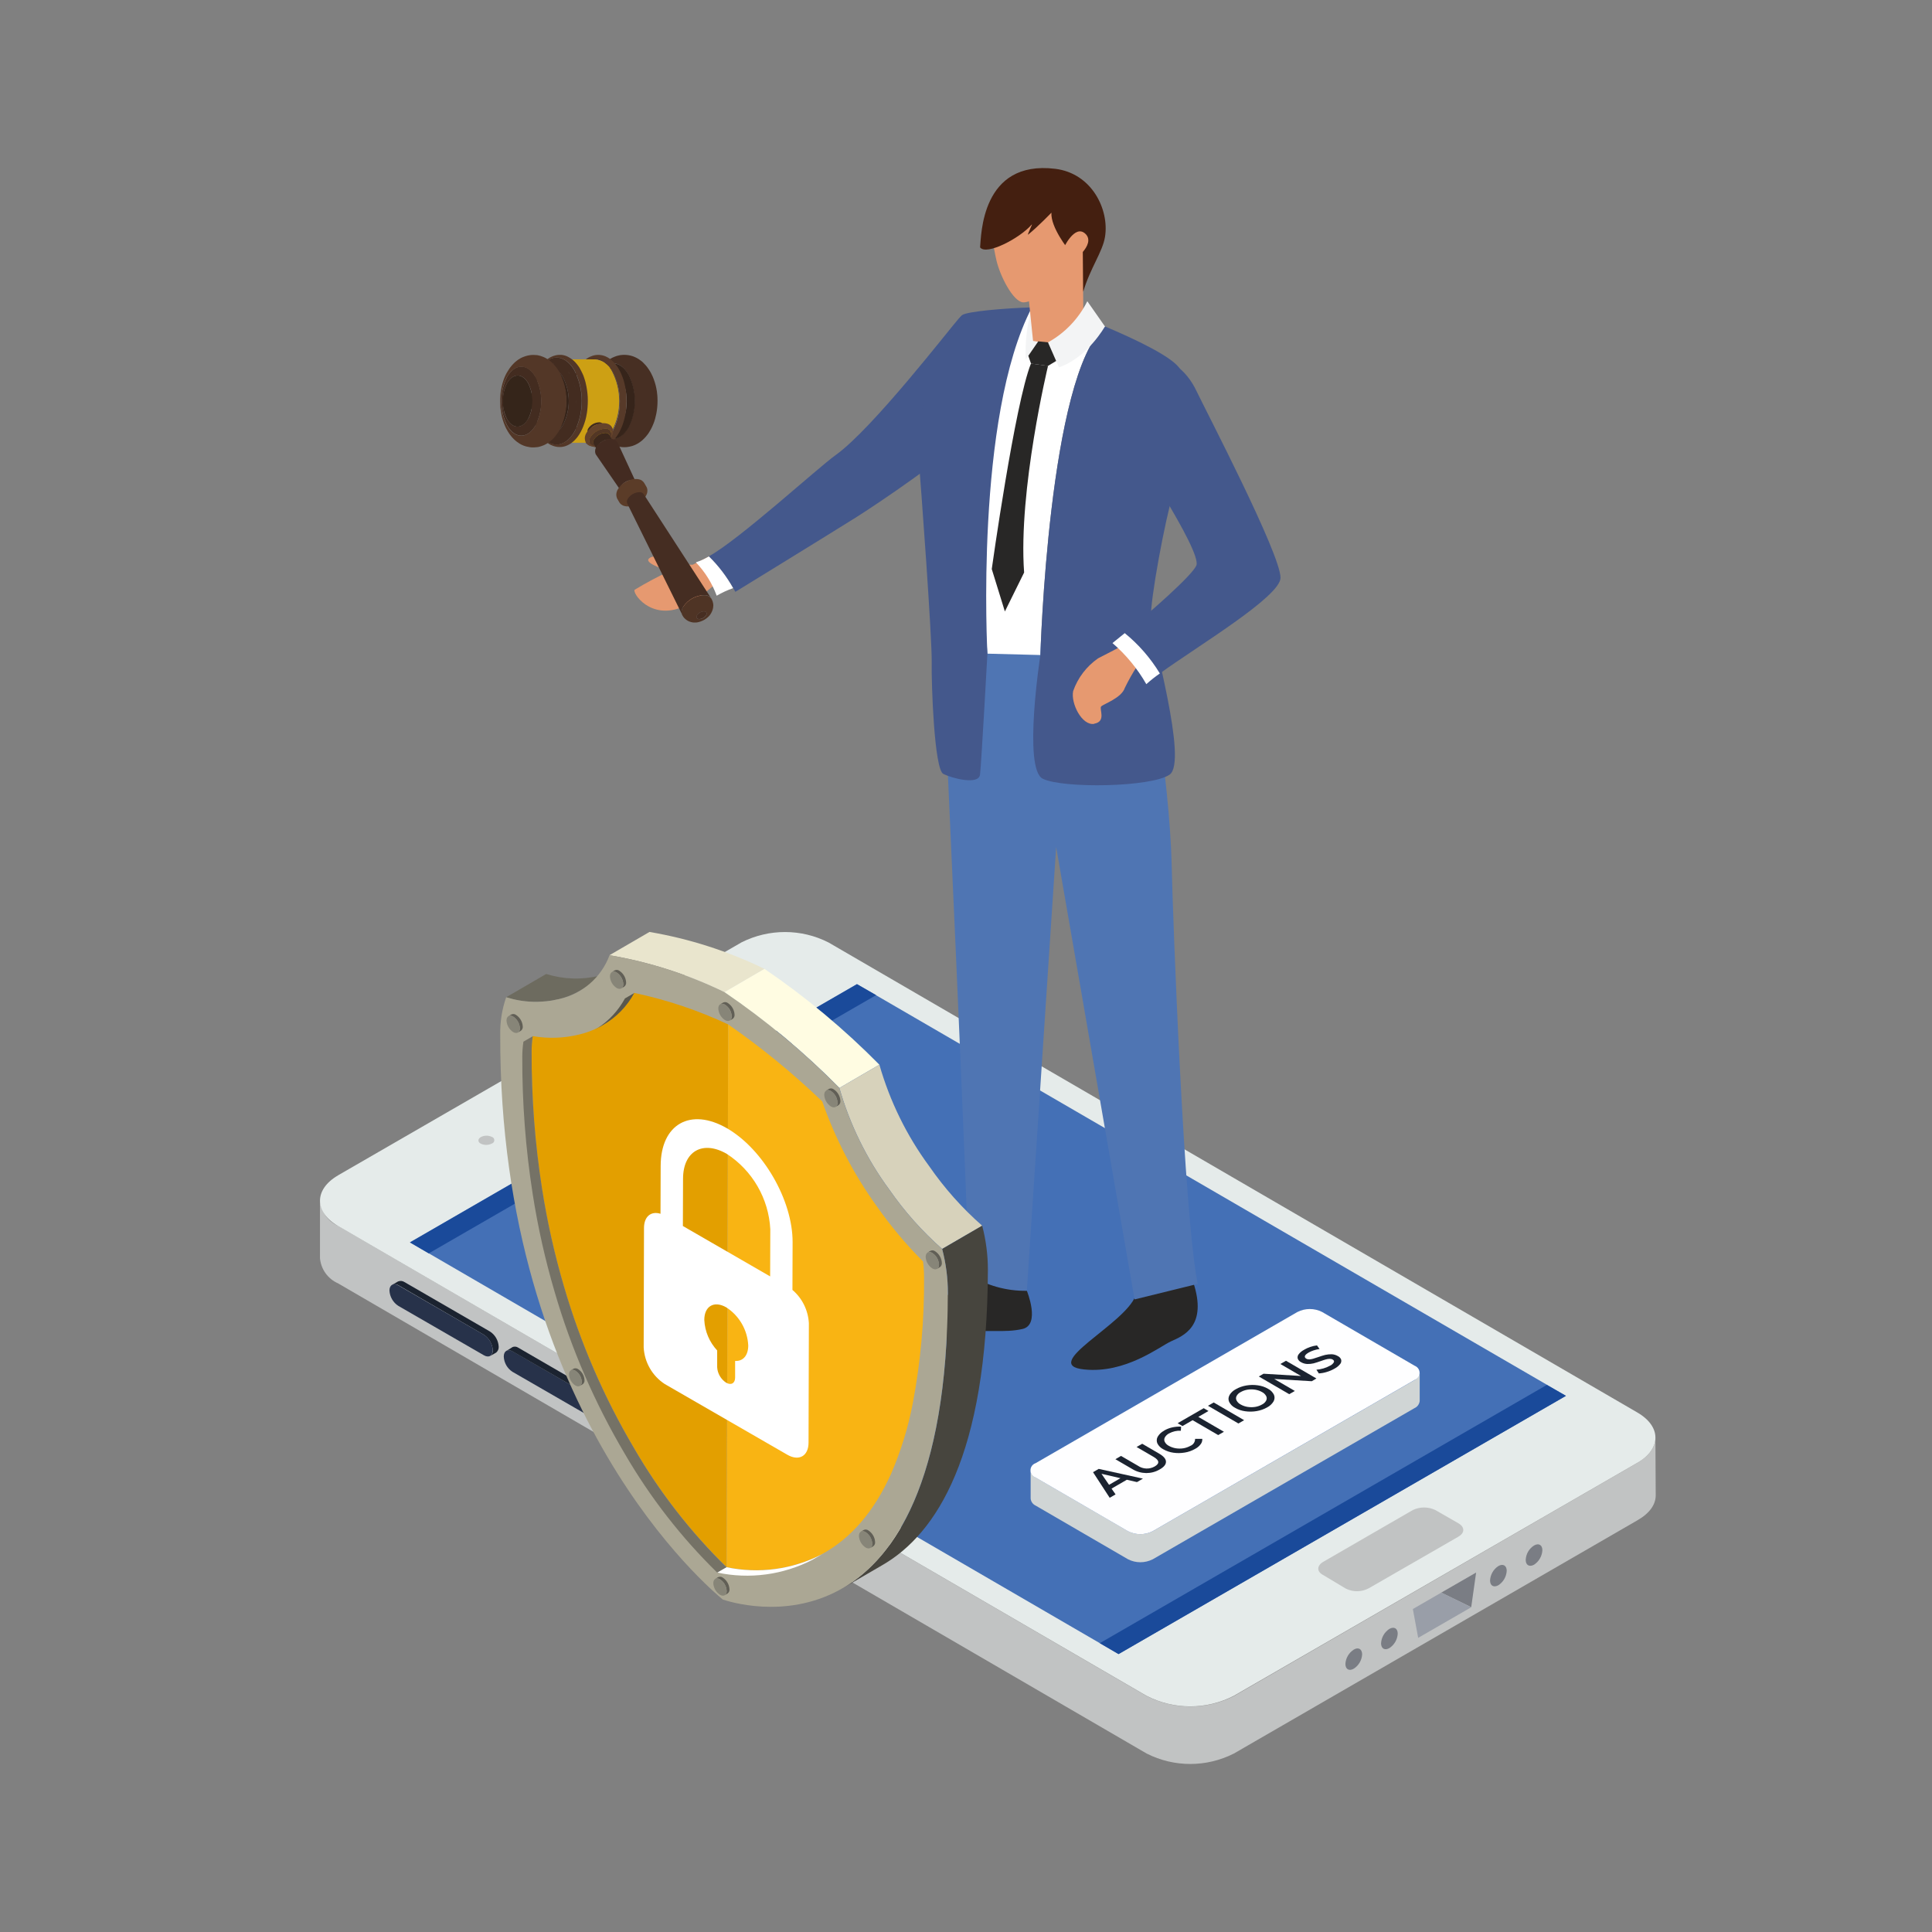 <svg viewBox="0 0 240 240" xmlns="http://www.w3.org/2000/svg" xmlns:xlink="http://www.w3.org/1999/xlink"><rect x="0" y="0" width="240" height="240" fill="#808080" stroke="none"/><clipPath id="a"><path d="m39.76 115.77h165.93v103.35h-165.93z"/></clipPath><clipPath id="b"><path d="m62.14 20.88h96.93v149.31h-96.93z"/></clipPath><clipPath id="c"><path d="m62.14 115.77h60.58v83.83h-60.58z"/></clipPath><g clip-path="url(#a)"><path d="m39.75 149.15v7.15c.12 1.37.98 2.57 2.24 3.12l100.45 58.41c3.41 1.73 7.43 1.73 10.84 0l50.12-28.97c1.54-.88 2.28-1.97 2.28-3.11l-.04-7.15c0 1.14-.75 2.24-2.24 3.12l-50.11 28.97c-3.41 1.73-7.43 1.73-10.84 0l-100.45-58.41c-1.26-.55-2.12-1.74-2.24-3.11" fill="#c1c3c3"/><path d="m42.01 146c-3 1.73-3.01 4.55-.04 6.28l100.46 58.38c3.4 1.75 7.44 1.75 10.84 0l50.12-28.94c2.97-1.71 3.04-4.5 0-6.26l-100.46-58.38c-3.39-1.73-7.41-1.73-10.81-.02l-50.12 28.94z" fill="#e5ebea"/><path d="m181.19 190.88-11.17 6.43c-.88.46-1.92.48-2.82.04l-2.86-1.71c-.8-.43-.75-1.16.03-1.62l11.14-6.44c.88-.42 1.91-.42 2.79 0l2.89 1.66c.8.47.76 1.2 0 1.63" fill="#c1c3c3"/><path d="m194.52 173.4-55.57 32.07-88.03-51.14 55.53-32.08 88.07 51.14z" fill="#4470b6"/><path d="m108.83 123.62-55.57 32.08-2.33-1.36 55.53-32.08 2.38 1.36z" fill="#1a4a9a"/><path d="m194.52 173.4-55.57 32.08-2.33-1.36 55.53-32.08 2.38 1.36z" fill="#1a4a9a"/><path d="m63.39 138.93c-.27.1-.41.4-.32.67.05.15.17.26.31.32.54.28 1.19.29 1.73.02l15.9-9.18c.46-.27.46-.72-.03-1-.54-.27-1.16-.27-1.7 0l-15.9 9.18z" fill="#c1c3c3"/><path d="m59.73 141.25c-.39.23-.39.6-.04.8.44.23.97.23 1.42 0 .23-.08.35-.33.27-.55-.04-.13-.14-.22-.27-.27-.44-.21-.95-.2-1.38.02" fill="#c1c3c3"/><path d="m63.67 167.87c-.6-.35-1.09-.04-1.09.64.03.77.43 1.48 1.08 1.9l10.64 6.14c.6.35 1.11.08 1.11-.63-.05-.77-.46-1.48-1.1-1.91l-10.64-6.15z" fill="#27324a"/><path d="m48.72 159.6c.26-.11.56-.09.8.07l10.59 6.14c.64.43 1.05 1.13 1.11 1.9.03.28-.09.56-.31.73l.73-.42c.21-.18.33-.45.31-.73-.04-.78-.45-1.49-1.11-1.9l-10.6-6.13c-.24-.16-.54-.18-.8-.07l-.72.42z" fill="#1b2330"/><path d="m63.64 167.36-.73.45c.21-.14.45-.1.76.07l10.64 6.13c.64.43 1.05 1.13 1.11 1.9.03.28-.11.55-.35.69l.76-.42c.22-.16.33-.42.31-.69-.05-.77-.46-1.48-1.11-1.9l-10.64-6.17c-.22-.16-.51-.18-.76-.07" fill="#1b2330"/><path d="m49.49 159.68c-.62-.36-1.11-.05-1.11.63.04.78.45 1.49 1.1 1.91l10.62 6.13c.62.36 1.11.08 1.11-.63-.04-.78-.45-1.48-1.1-1.91z" fill="#27324a"/><path d="m176.36 174.03c-.04.39-.28.73-.64.89l-32.52 18.78c-.97.49-2.11.49-3.07 0l-11.48-6.67c-.35-.16-.59-.5-.62-.88v-3.49c.02.39.26.72.62.88l11.48 6.67c.96.49 2.1.49 3.07 0l32.52-18.77c.36-.16.6-.51.64-.9z" fill="#d0d5d5"/><path d="m128.65 181.76c-.49.16-.76.69-.59 1.19.09.28.31.49.58.59l11.48 6.67c.96.49 2.1.49 3.07 0l32.52-18.78c.49-.17.76-.7.59-1.19-.09-.27-.31-.49-.58-.59l-11.48-6.67c-.96-.49-2.1-.49-3.07 0z" fill="#fefeff"/><path d="m169.21 205.51c-.04.73-.43 1.39-1.04 1.78-.57.33-1.04.08-1.04-.59.04-.72.43-1.39 1.04-1.78.57-.34 1.03-.08 1.04.59" fill="#7a7d84"/><path d="m187.17 195.13c-.04.73-.42 1.39-1.03 1.79-.58.33-1.04.07-1.04-.59.04-.73.42-1.39 1.03-1.79.58-.33 1.04-.07 1.04.59" fill="#7a7d84"/><path d="m191.6 192.58c-.04.72-.42 1.39-1.03 1.79-.57.32-1.04.07-1.04-.59.03-.73.41-1.4 1.03-1.79.58-.34 1.04-.08 1.04.59" fill="#7a7d84"/><path d="m173.63 202.94c-.04.73-.42 1.39-1.03 1.79-.57.33-1.04.07-1.04-.59.04-.73.42-1.39 1.03-1.79.58-.33 1.04-.07 1.04.59" fill="#7a7d84"/><path d="m183.38 195.34-4.34 2.5 3.72 1.81.61-4.31z" fill="#7a7d84"/><path d="m179.04 197.84-3.53 2.04.66 3.58 6.59-3.8z" fill="#999ea8"/><g fill="#1b2330"><path d="m138.56 181.27 2.13 1.24c.51.31 1.1.47 1.7.48.59 0 1.16-.15 1.67-.45.53-.3.79-.62.78-.96 0-.34-.28-.67-.82-.99l-2.13-1.24-.7.4 2.1 1.22c.74.43.79.83.15 1.2-.65.37-1.46.34-2.08-.09l-2.1-1.22z"/><path d="m136.48 182.47 5.5 1.21-.74.43-1.26-.29-1.9 1.1.5.72-.73.42-2.07-3.18.69-.4zm2.72 1.16-2.37-.55.94 1.37 1.43-.83"/><path d="m144.6 177.73c-.33.17-.6.43-.79.75-.14.25-.15.56-.04.82.16.32.42.57.73.73.39.22.82.37 1.26.43.47.07.95.06 1.42-.02.45-.07.89-.23 1.29-.46.27-.14.51-.34.69-.59.14-.18.21-.42.19-.65h-.89c0 .38-.22.72-.57.86-.27.15-.57.26-.87.31-.32.05-.64.05-.96 0-.3-.05-.59-.15-.86-.3-.22-.11-.4-.29-.51-.5-.09-.18-.08-.38.01-.55.12-.21.31-.39.53-.5.45-.24.95-.36 1.46-.33l.03-.51c-.38-.02-.75.02-1.12.1-.36.08-.7.22-1.01.4"/><path d="m146.3 176.8.59.35 1.26-.73 3.18 1.85.71-.41-3.18-1.85 1.26-.73-.59-.35-3.23 1.86z"/><path d="m152.72 173.32c.19-.32.47-.58.8-.75.4-.23.84-.38 1.3-.46.47-.08.95-.09 1.43-.02.45.06.88.2 1.27.43.32.16.57.42.73.73.12.27.1.57-.04.83-.19.32-.47.58-.8.75-.4.23-.84.38-1.3.46-.47.08-.96.09-1.43.02-.44-.06-.87-.2-1.26-.43-.32-.16-.57-.42-.73-.73-.12-.27-.11-.57.04-.83m2.25 1.45c.32.05.64.05.95 0 .3-.05.59-.15.85-.3.22-.11.4-.28.51-.49.09-.17.09-.38 0-.55-.11-.21-.29-.39-.51-.5-.26-.15-.56-.25-.86-.3-.32-.05-.64-.05-.95 0-.3.05-.59.15-.85.3-.22.11-.4.28-.51.49-.09.17-.09.38 0 .55.11.21.29.39.51.5.26.15.55.25.86.3"/><path d="m150.06 174.63 3.78 2.2.71-.41-3.78-2.2z"/><path d="m156.37 170.99 3.78 2.2.7-.4-2.56-1.49 4.66.28.58-.34-3.78-2.2-.7.4 2.56 1.49-4.65-.28-.58.34z"/><path d="m162.01 167.67c-.27.14-.51.33-.69.57-.12.15-.16.35-.11.54.08.19.22.34.4.43.24.14.51.22.79.23.26.01.53-.02.78-.08.25-.07.55-.16.91-.29.26-.09.46-.16.62-.2.15-.04.3-.07.46-.07.13 0 .27.02.38.09.15.09.2.19.15.33-.12.2-.29.35-.5.44-.25.14-.52.25-.8.33s-.58.14-.87.16l.3.46c.33-.02.66-.08.98-.18.34-.1.67-.24.98-.42.27-.14.51-.34.7-.58.12-.15.16-.35.11-.54-.07-.19-.22-.34-.4-.43-.24-.14-.5-.22-.78-.23-.26 0-.53.02-.79.08-.25.06-.55.16-.9.28-.26.09-.47.16-.62.2s-.3.07-.46.08c-.13 0-.26-.02-.38-.09-.15-.09-.21-.2-.17-.33s.2-.28.48-.44c.19-.11.39-.19.6-.26.24-.08.49-.14.74-.17l-.32-.45c-.28.03-.56.1-.83.19s-.53.21-.77.35"/></g></g><g clip-path="url(#b)"><path d="m134.7 170.12c5.12.53 9.32-2.83 10.76-3.49s4.63-1.82 2.74-7.43c0 0-3.41-1.45-7.14 1.75-1.27 3.55-12.01 8.6-6.37 9.17" fill="#282726"/><path d="m148.79 159.5c-1.73-8.42-3.09-45.33-3.24-51.98-.25-11.29-3.27-27.64-3.27-27.64h-25.27s3.46 75.3 3.3 78.41c2.16 1.4 4.68 2.12 7.25 2.07l3.64-55.14 9.74 56.2 7.85-1.93z" fill="#4f75b3"/><path d="m110.31 165.91c2.3 2.07 6.59.07 9.48-.37s4.96.07 7.23-.45.54-4.74.54-4.74c-2.57.04-5.1-.68-7.25-2.07-.15 3.11-12.29 5.55-9.99 7.62" fill="#282726"/><path d="m122.66 81.2 6.58.17s1.02-34.78 8.02-40.81c-1.85-.78-3.41-1.38-4.03-1.62-2-.5-4.07-.66-6.12-.49-7.12 13.61-4.45 42.76-4.45 42.76" fill="#fff"/><path d="m144.09 83.65c4.65-3.37 14.98-9.54 14.98-11.88 0-2.97-9.31-20.82-10.46-23.24s-3.69-5.02-6.96-3.33c-2.85 1.69-3.82 5.35-2.18 8.24.72 1.37 9.92 15.07 9.14 16.82-.58 1.28-5.67 5.75-8.88 8.38 1.73 1.41 3.2 3.1 4.36 5.01" fill="#44588c"/><path d="m91.35 73.52s10.74-6.59 14.91-9.2c2.62-1.64 12.03-7.97 14.07-10.54s3.23-13.16 3.23-13.16c-1.39-1.32-3.41-2.21-4.45-1.06s-10.69 13.68-15.3 16.97c-2.25 1.61-11.86 10.41-15.75 12.58 1.28 1.32 2.39 2.8 3.29 4.41" fill="#44588c"/><path d="m78.85 73.25c-.38.32 1.93 3.9 6.04 2.11 1.8-.79 4.12-2.98 4.83-3.46-.41-1.01-1.01-1.93-1.78-2.7-.07.02-1.84.95-1.89.95-1.53.12-4.53-1.72-5.46-.74-.58.62 2.57 1.54 2.57 1.54-1.47.69-2.91 1.46-4.3 2.3" fill="#e69970"/><path d="m86.44 69.85c1.14 1.19 2.02 2.6 2.59 4.15.65-.38 1.33-.69 2.04-.94-.81-1.45-1.82-2.78-3.01-3.94-.51.31-1.06.56-1.63.74" fill="#fff"/><path d="m129.54 96.74c2.49 1.22 13.43 1.07 15.75-.51s-2.21-17.13-2.32-19.4 1.75-12.22 2.8-15.71 2.07-12.95.85-15.22c-.81-1.51-5.66-3.79-9.36-5.35-7 6.03-8.02 40.82-8.02 40.82s-2.19 14.15.3 15.37" fill="#44588c"/><path d="m117.18 96.14c1.11.55 4.39 1.41 4.56.09s.92-15.03.92-15.03-1.59-29.4 5.53-43.02c-3.6.12-8.04.51-8.67.96-1.05.76-5.97 11.34-5.51 16.55.44 5.02 1.78 23.68 1.73 26.56s.33 13.33 1.44 13.89" fill="#44588c"/><path d="m128.98 42.4-1.56 2.26c-.1-2.19.16-4.38.78-6.48z" fill="#f3f4f5"/><path d="m130.19 45.45s-3.72 15.45-2.97 25.67l-2.39 4.84-1.63-5.27s2.87-20.54 4.87-25.53l2.11.28z" fill="#282726"/><path d="m127.77 23.06c-2.43.12-3.95.86-4.44 2.65s.07 4.99.45 6.63c.45 1.94 2.04 5.08 3.29 5.22.94.1 5.57-1.86 5.85-5.18s.49-8.15-.47-8.51c-1.54-.37-3.11-.64-4.68-.81" fill="#e69970"/><path d="m132.74 31.02s-2.24-2.75-2.13-4.6c0 0-1.58 1.65-2.87 2.71-.24.2.63-1.48.42-1.23-1.46 1.69-5.64 3.88-6.41 2.83.15-1.44.11-10.89 9.34-9.76 4.53.56 6.72 5.04 6.18 8.44-.29 1.87-1.84 3.88-2.71 6.84l-1.81-5.23z" fill="#441f10"/><path d="m134.5 30.22.08 9.75s-.5 3.43-6.25 2.38l-.88-8.56 7.04-3.57z" fill="#e69970"/><path d="m132.08 30.9s1.43-3.15 2.77-1.84-1.6 3.64-2.49 3.66l-.27-1.82z" fill="#e69970"/><path d="m135.07 37.42 2.19 3.13s-2.15 3.86-5.71 5.08l-1.36-3.1c2.11-1.17 3.81-2.96 4.88-5.11" fill="#f3f4f5"/><path d="m130.19 42.53-1.21-.13-1.24 1.8.34.97 2.11.28 1.01-.61-1.01-2.3z" fill="#282726"/><path d="m135.93 89.9c1.53-.27.59-1.84.86-2.14s2.54-1.05 2.94-2.31c.45-.92.95-1.81 1.5-2.67 0 0 .4-1.03-1.59-2.72-.3.24-3.1 1.64-3.23 1.72-1.44 1-2.52 2.42-3.1 4.07-.31 1.53 1.1 4.33 2.62 4.07" fill="#e69970"/><path d="m138.19 79.88c1.68 1.45 3.11 3.18 4.21 5.11.53-.48 1.09-.92 1.68-1.33-1.16-1.91-2.63-3.6-4.36-5.01-.59.49-1.11.91-1.53 1.24" fill="#fff"/><path d="m74.31 46.21c.1-.17.21-.34.32-.5.06-.07.13-.17.19-.25.1-.12.24-.27.35-.38.09-.08.21-.18.3-.26.05-.04.13-.1.19-.14.08-.06.19-.12.27-.17.06-.03.13-.07.19-.1.08-.04.18-.08.26-.11s.17-.07.25-.09c.11-.03.27-.07.39-.09.08-.01.17-.02.25-.03.35-.03.7 0 1.05.08.09.02.22.06.31.09.07.02.16.06.22.09.18.08.36.17.52.28.1.07.23.16.32.23.06.05.14.12.2.18.12.12.24.24.35.37.13.16.26.33.37.5.11.16.2.32.29.49.06.12.13.28.19.4.04.1.09.23.13.33.04.11.09.27.13.39s.07.25.1.35c.06.25.11.5.15.75.06.41.07.76.07.76 0 .11.01.27.01.38 0 .23-.01.53-.03.76-.01.25-.08.63-.1.75 0 0-.06.35-.17.75-.07.25-.15.49-.25.72-.09.22-.19.43-.3.63-.06.11-.14.25-.21.35-.05.08-.12.19-.18.26s-.13.17-.19.24-.14.16-.2.22c-.17.18-.36.35-.57.49-.06.04-.15.1-.21.14-.1.06-.23.13-.34.18-.06.03-.15.07-.22.09-.11.04-.21.08-.32.1-.07.02-.16.04-.22.05-.1.02-.21.04-.32.05-.09 0-.22.02-.31.01-.14 0-.29 0-.43-.03-.12-.02-.27-.05-.39-.08-.08-.02-.17-.05-.25-.08s-.17-.06-.25-.1c-.11-.05-.27-.13-.38-.19-.15-.09-.3-.19-.44-.3-.27-.22-.52-.47-.73-.75-.1-.14-.23-.34-.33-.49-.1-.17-.22-.41-.3-.58-.06-.13-.13-.3-.18-.44-.04-.12-.1-.27-.13-.39-.03-.1-.07-.24-.1-.35s-.06-.27-.08-.39c-.04-.22-.08-.52-.11-.74-.01-.12-.02-.27-.03-.39s-.01-.27-.01-.38 0-.27 0-.38c.02-.42.06-.75.06-.75.05-.35.07-.49.13-.74.02-.11.06-.25.09-.36s.08-.25.11-.36.08-.23.12-.33.11-.25.16-.36c.05-.12.14-.28.2-.4-.06.11-.09.23-.08.35-1.05 2.09-1.03 4.55.04 6.62 1.07 1.81 2.79 1.77 3.83-.08 1.05-2.09 1.03-4.55-.04-6.63-1.07-1.8-2.79-1.77-3.83.08 0-.12.02-.24.08-.35" fill="#472f23"/><path d="m74.27 53.18c-1.07-2.07-1.09-4.53-.04-6.62 1.05-1.85 2.76-1.89 3.83-.08 1.07 2.07 1.09 4.53.04 6.62-1.05 1.85-2.76 1.89-3.83.08m1.83 1.16c-.08-.26-.32-.44-.59-.46.74-.07 1.39-.54 1.68-1.22.91-1.81.89-3.94-.04-5.74-.3-.65-.93-1.09-1.64-1.15.27-.01.51-.2.59-.46-.83.08-1.55.6-1.87 1.36-1.01 2.01-.99 4.39.04 6.38.34.72 1.03 1.21 1.83 1.28" fill="#36241a"/><path d="m71.71 45.91c.1-.17.24-.38.35-.54.07-.1.15-.2.24-.29.06-.06.13-.14.19-.19.08-.08.2-.17.28-.25.11-.09.22-.16.34-.23.05-.03.12-.07.18-.09.11-.05.25-.1.36-.14.07-.02.13-.04.2-.05.05-.01.12-.02.18-.03.32-.04.64-.01.95.08.15.05.29.1.43.18.05.03.11.06.16.09.07.05.17.11.24.16.05.04.12.09.17.14.09.08.2.18.28.27.12.13.24.28.35.42.09.12.17.24.24.37.1.18.23.42.31.61.06.13.13.31.18.44s.1.29.14.41.08.27.1.38c.07.3.12.58.16.83.06.4.08.72.08.85.02.4.01.73 0 .85s-.01.3-.02.42-.03.29-.04.42c0 0-.04.37-.15.82-.03.12-.07.27-.1.39s-.08.27-.12.39-.09.25-.13.36-.11.26-.16.37c-.06.13-.13.26-.2.39-.1.17-.2.34-.32.5-.05.07-.12.16-.17.22-.09.11-.22.24-.32.34-.05.04-.11.1-.17.15-.08.06-.19.15-.28.2-.07.04-.17.1-.24.14-.09.05-.22.1-.31.14-.07.03-.14.05-.22.07-.07.02-.14.03-.21.04-.09.01-.22.02-.31.03-.08 0-.16 0-.23 0-.08 0-.16-.02-.24-.03-.11-.02-.25-.06-.36-.1-.09-.03-.2-.08-.28-.12-.06-.03-.13-.07-.18-.1-.11-.07-.21-.14-.31-.21-.06-.04-.13-.11-.18-.15-.12-.11-.24-.23-.35-.36-.13-.16-.25-.32-.36-.49-.09-.13-.19-.32-.26-.46-.06-.11-.14-.27-.18-.39-.09-.21-.19-.5-.26-.72-.12-.41-.21-.83-.27-1.25-.02-.13-.04-.3-.05-.42s-.02-.3-.03-.42-.01-.3-.01-.42 0-.3 0-.42.02-.3.03-.42c.02-.25.07-.58.11-.83.02-.12.05-.28.08-.41s.07-.28.1-.39.08-.27.12-.39.09-.26.14-.36.11-.26.16-.37.14-.27.2-.38c-.03.08-.02.17.03.24-1.18 2.35-1.16 5.11.05 7.44 1.2 2.03 3.13 1.99 4.31-.09 1.18-2.35 1.16-5.11-.05-7.44-1.2-2.03-3.13-1.99-4.31.09-.05-.07-.06-.16-.03-.24" fill="#573a29"/><path d="m71.77 46.21-.03-.06c1.18-2.08 3.11-2.12 4.31-.09 1.21 2.33 1.22 5.1.05 7.44-1.18 2.08-3.11 2.12-4.31.09-1.21-2.33-1.22-5.1-.05-7.44l.03.06c-1.16 2.31-1.14 5.03.05 7.33 1.18 2 3.09 1.96 4.24-.09 1.16-2.31 1.14-5.03-.05-7.33-1.19-2-3.09-1.96-4.24.09" fill="#493022"/><path d="m69.9 44.64h4.02c.91.08 1.71.64 2.09 1.47 1.19 2.29 1.2 5.02.05 7.33-.38.87-1.2 1.47-2.15 1.56h-4.02c.95-.09 1.77-.69 2.15-1.56 1.16-2.31 1.14-5.03-.05-7.33-.38-.83-1.18-1.39-2.09-1.47" fill="#cda014"/><path d="m66.91 45.91c.09-.15.22-.36.32-.5.05-.07.12-.16.17-.22s.14-.16.21-.23c.09-.1.19-.19.3-.27.05-.04.11-.09.16-.12.08-.06.16-.11.25-.16.05-.02.11-.06.16-.08.07-.03.16-.07.23-.1.09-.03.22-.07.31-.09.06-.01.15-.03.21-.04.09-.01.19-.02.29-.02h.18c.15.01.31.04.45.08.09.02.2.07.28.1.06.02.13.06.18.09.09.05.21.12.3.18.06.04.13.1.19.14.13.1.24.21.35.32.12.13.27.31.37.45.09.11.16.23.23.36.1.19.24.44.32.63.06.12.13.29.17.42s.1.28.13.4.08.27.1.39c.13.55.21 1.11.24 1.67.03.57 0 1.13-.06 1.69-.02.16-.06.45-.14.82-.06.26-.13.53-.22.78-.08.25-.18.49-.29.73-.05.1-.11.23-.16.32s-.14.24-.2.34c-.05.08-.12.18-.18.26-.07.09-.16.21-.24.29-.05.06-.13.14-.18.19-.08.08-.2.18-.29.25-.06.05-.12.09-.18.13-.1.06-.23.14-.34.19-.12.06-.24.1-.36.14-.07.02-.13.04-.2.05-.11.02-.25.04-.36.04-.14 0-.27 0-.41-.02-.08-.01-.18-.03-.25-.05s-.14-.04-.21-.06c-.1-.04-.22-.09-.32-.13-.08-.04-.15-.08-.23-.13s-.17-.12-.24-.17c-.05-.04-.12-.1-.17-.14-.1-.09-.19-.18-.28-.28-.12-.14-.24-.29-.34-.44-.13-.19-.25-.39-.35-.59-.06-.12-.14-.28-.19-.4-.08-.21-.19-.49-.26-.71-.04-.13-.09-.31-.12-.44s-.07-.29-.09-.42-.05-.29-.07-.41-.04-.3-.05-.42-.02-.3-.03-.42-.01-.3-.01-.42 0-.3 0-.42.01-.3.03-.42c.02-.25.07-.58.11-.83.02-.12.05-.28.08-.41s.07-.27.1-.39.08-.27.12-.39.09-.25.13-.36.11-.26.16-.37.14-.28.2-.39c-.02.04-.03.09-.01.14-1.21 2.41-1.19 5.25.05 7.64 1.24 2.08 3.22 2.04 4.43-.09 1.21-2.41 1.19-5.25-.05-7.64-1.24-2.08-3.22-2.04-4.43.09-.01-.05 0-.1.01-.14" fill="#533727"/><path d="m66.94 53.69c-1.24-2.39-1.26-5.23-.05-7.64 1.21-2.14 3.19-2.18 4.43-.09 1.24 2.39 1.26 5.23.05 7.64-1.21 2.13-3.19 2.18-4.43.09m4.22-1.27c-.05.13-.1.25-.16.37.06-.12.11-.24.16-.37m.14-.39c-.02.07-.04.13-.07.2.02-.07.05-.13.07-.2m.08-.31c-.02.07-.04.14-.06.21.02-.07.04-.14.06-.21m.14-.63c-.02.11-.04.22-.06.32.02-.11.04-.21.06-.32m.08-.77c-.01.18-.03.37-.05.55.02-.18.04-.37.05-.55m-.79-3.81c-.07-.12-.14-.23-.22-.33.07.1.15.21.22.33.48.86.75 1.83.79 2.81 0 .11.01.22.01.33v.56c0-.19.01-.37 0-.56 0-.11 0-.22-.01-.33-.04-.99-.31-1.95-.79-2.81m-2.66 7.36c.05 0 .1.01.16.01.74-.07 1.39-.54 1.68-1.22.91-1.81.89-3.94-.04-5.74-.3-.65-.93-1.09-1.64-1.16-.03 0-.08 0-.11 0s-.06 0-.08.01-.06.02-.08.02l-.07.02s-.07.03-.1.05c-.02.01-.05.03-.08.05-.04.02-.08.05-.12.08-.06.05-.13.11-.19.16s-.13.13-.18.19c-.03.04-.08.1-.11.15-.06.09-.14.22-.2.32-.07.13-.16.31-.22.45-.04.1-.09.23-.13.33-.07.2-.13.41-.18.61-.12.54-.18 1.1-.18 1.66 0 .37.03.67.03.67.02.19.06.45.09.65.02.1.05.22.07.31s.05.22.09.31c.05.16.13.37.19.53.03.08.08.19.12.26s.1.19.15.28c.09.16.2.31.32.45.04.05.1.11.15.16s.11.1.16.13c.05.04.1.07.16.1s.12.06.18.08c.05.02.1.03.15.04m-1.62-2.01s0 0 0 0m3.88-5.89s.08.1.12.15c-.04-.05-.08-.1-.12-.15m-.95-.66s.08.03.12.05.08.04.12.06.08.04.12.07c-.04-.02-.08-.05-.12-.07s-.08-.04-.12-.06-.08-.03-.12-.05m-.5-.08c.11 0 .21.01.32.03.04 0 .08.02.12.03-.04-.01-.08-.02-.12-.03-.1-.02-.21-.03-.32-.03m-.11 0c-.05 0-.11 0-.16.02.05 0 .11-.02.16-.02m.42 9.22c-.11.02-.22.03-.33.03-.13 0-.25-.02-.38-.05.12.03.25.05.38.05.11 0 .22-.01.33-.03m.32-.1c-.08.04-.17.06-.26.09.09-.02.17-.05.26-.09m.26-.13s-.06.03-.09.05c.03-.02.06-.03.09-.05" fill="#432c20"/><path d="m69.58 46.75c-.09-.16-.19-.3-.31-.44-.05-.06-.12-.14-.18-.19-.04-.04-.09-.08-.14-.11-.06-.04-.12-.08-.18-.12-.05-.03-.1-.05-.15-.07-.04-.02-.09-.03-.13-.04-.02 0-.05-.01-.07-.01-.04 0-.08 0-.11 0 .71.06 1.34.5 1.64 1.15.93 1.8.94 3.93.04 5.74-.3.69-.94 1.16-1.69 1.23h.13s.08-.02.12-.04l.06-.02s.05-.02.08-.03.05-.02.07-.03.07-.04.09-.06c.1-.07.2-.15.29-.24.05-.05.11-.12.15-.17s.08-.09.11-.14.08-.11.11-.15.08-.13.11-.18.08-.15.11-.21c.04-.09.1-.21.14-.3.08-.19.14-.38.2-.58.05-.18.11-.42.14-.61.14-.78.15-1.57.04-2.35-.05-.32-.1-.56-.12-.63-.05-.2-.1-.39-.17-.58-.03-.08-.07-.18-.1-.26s-.08-.19-.12-.27-.1-.2-.15-.28" fill="#36241a"/><path d="m65.58 47.55c.73 1.41.74 3.08.03 4.49-.71 1.26-1.88 1.28-2.6.06-.73-1.41-.74-3.08-.03-4.49.71-1.26 1.88-1.28 2.6-.06" fill="#35251a"/><path d="m63.03 52.89c-.98-1.9-1-4.15-.04-6.06.96-1.69 2.53-1.73 3.51-.07.98 1.9 1 4.15.04 6.06-.96 1.7-2.53 1.73-3.51.07m-.03-.67-.03-.06s.02.04.03.06m2.62-.18c.71-1.42.7-3.09-.03-4.49-.73-1.23-1.89-1.2-2.6.06-.12.22-.22.46-.3.71-.01.06-.03.11-.04.15-.02.08-.04.19-.06.28-.04.17-.07.39-.08.55 0 .09-.02.2-.02.29s0 .2 0 .28 0 .2 0 .28.01.2.02.28c.02.17.05.39.08.55 0 .05.04.2.08.36.08.26.19.51.33.75.73 1.23 1.89 1.2 2.6-.06" fill="#432c20"/><path d="m63.02 46.2c.1-.16.23-.38.34-.53.14-.18.29-.36.45-.52.11-.12.24-.22.36-.32.06-.05.14-.11.2-.15.1-.06.23-.15.33-.2.06-.03.15-.08.21-.1.09-.04.22-.09.32-.12.17-.06.35-.1.53-.13.07-.01.16-.02.22-.03s.19-.01.27-.01c.12 0 .28.01.39.02.08 0 .17.02.25.04.07.02.17.04.25.06.12.04.27.09.38.14.08.03.18.08.25.12s.18.1.25.15c.16.1.31.21.45.33.06.05.13.11.18.17.09.09.2.21.28.3.12.15.24.3.35.46.11.17.21.34.3.52.06.12.14.28.19.41.04.1.09.23.13.33.04.12.09.27.13.39s.07.25.1.35c.07.28.11.53.15.76.06.41.07.76.07.76 0 .11.01.27.01.38 0 .23-.01.53-.03.76 0 .09-.04.46-.1.75-.02.12-.07.41-.17.74-.03.1-.07.24-.11.34-.04.12-.09.27-.14.38-.04.09-.09.22-.13.31-.06.12-.14.28-.2.4-.05.08-.11.18-.16.26-.1.15-.24.33-.34.47-.12.15-.26.3-.4.43-.09.08-.2.18-.3.25s-.19.13-.27.19c-.14.09-.29.17-.44.24-.11.05-.27.1-.38.14-.08.03-.17.05-.25.07-.07.01-.17.04-.25.04-.12.01-.28.03-.39.03-.16 0-.33 0-.49-.03-.13-.02-.31-.06-.45-.09-.09-.03-.21-.07-.31-.1-.11-.04-.21-.09-.31-.14-.07-.03-.15-.08-.21-.12-.11-.07-.22-.14-.32-.22-.14-.11-.28-.23-.4-.35-.11-.11-.25-.26-.34-.38-.13-.16-.25-.33-.36-.51-.07-.11-.15-.26-.21-.37-.05-.09-.1-.22-.15-.31-.06-.13-.12-.3-.17-.43s-.1-.27-.13-.39-.07-.25-.1-.36-.06-.27-.08-.38c-.04-.22-.08-.52-.11-.74-.01-.11-.02-.26-.02-.38s-.01-.27-.01-.38 0-.27 0-.38c.02-.42.06-.74.06-.76.02-.11.04-.26.06-.38s.05-.26.07-.36.06-.25.09-.36.08-.25.11-.36.08-.24.12-.34.11-.25.16-.36.13-.27.2-.38c-.1.19-.11.42-.03.62-.96 1.91-.94 4.17.04 6.07.98 1.65 2.55 1.62 3.51-.07.96-1.91.94-4.17-.04-6.06-.98-1.65-2.55-1.62-3.51.07-.08-.2-.07-.43.03-.62" fill="#533727"/><path d="m75.02 52.91-.12-.22c-.11-.16-.29-.24-.48-.23-.54.02-1.03.3-1.33.74-.12.16-.14.37-.06.55l.12.22c-.08-.18-.06-.39.06-.55.3-.44.79-.72 1.33-.74.19-.02.37.07.48.23" fill="#402b1f"/><path d="m72.8 53.86s-.04.09-.06.13c-.03.07-.05.15-.07.23-.03.12-.03.25-.01.38 0 .05.02.1.03.15 0 .02.02.05.02.07l.02.05s.01.04.02.05l.03.06s.02.04.04.06.04.06.06.08c.04.05.08.09.13.13.02.01.04.03.06.04s.08.05.11.06c.05.03.1.05.16.06.06.02.11.03.17.04.03 0 .07.01.1.01.05 0 .11 0 .16.01.17 0 .34-.02.5-.05.17-.04.34-.1.5-.17s.31-.16.46-.26c.04-.03.12-.08.21-.16s.17-.15.19-.17c.12-.12.23-.25.32-.4.03-.06.07-.13.1-.19.02-.04.03-.08.05-.12.03-.1.05-.2.06-.3 0-.05 0-.1 0-.14 0-.05-.01-.1-.02-.15s-.03-.1-.05-.14c-.01-.03-.03-.07-.05-.1l-.03-.06s-.02-.04-.04-.06-.04-.06-.06-.08c-.04-.05-.09-.09-.14-.13-.02-.01-.04-.03-.06-.04s-.08-.05-.11-.06-.05-.03-.08-.03c-.05-.02-.11-.04-.16-.05-.1-.02-.2-.04-.3-.04h-.15s-.08 0-.12 0c-.09 0-.18.02-.26.04-.09.02-.18.04-.26.07-.21.07-.41.16-.59.28l-.11.07-.11.08s-.07.06-.1.08-.07.06-.1.08-.06.06-.09.09c-.06.06-.12.13-.17.2s-.1.14-.15.21c-.02.03-.04.07-.05.1m.57.41c.41-.62 1.1-1 1.84-1.03.26-.02.52.1.67.32.11.25.08.54-.09.76-.41.62-1.1 1-1.84 1.03-.26.02-.52-.1-.67-.31-.11-.25-.08-.54.09-.76" fill="#65432b"/><path d="m73.36 54.28c-.17.22-.2.51-.09.76.15.22.4.34.67.31.74-.03 1.43-.41 1.84-1.03.17-.22.2-.51.09-.76-.15-.22-.4-.34-.67-.32-.74.03-1.43.41-1.84 1.03m.4.85c-.09-.19-.06-.41.06-.57.31-.46.82-.75 1.38-.77.2-.02.39.07.5.24.01.02.02.04.02.07v.09c-.02.08-.05.15-.09.22-.02.04-.06.08-.08.12s-.04.05-.06.07c-.04.05-.08.09-.13.13-.24.22-.52.37-.83.47l-.09.02s-.11.02-.16.03c-.05 0-.11 0-.16 0-.04 0-.07 0-.11 0-.02 0-.05 0-.06-.01-.02 0-.04-.01-.06-.02-.03-.01-.05-.02-.07-.04-.02-.01-.03-.03-.04-.04" fill="#533725"/><path d="m75.2 53.78c.2-.02.39.07.5.24.12.21.24.42.36.64-.03-.04-.07-.07-.12-.08-.07-.02-.14-.03-.2-.03-.08 0-.17 0-.25.02q-.11.02-.17.04c-.06.02-.12.04-.18.06-.09.04-.18.08-.27.13s-.17.1-.25.16-.16.13-.23.2c-.03.03-.07.08-.1.12s-.06.09-.09.13c-.04.06-.07.13-.09.2 0 .03-.01.06-.01.09 0 .02 0 .04.01.06l-.18-.32-.18-.32c-.08-.19-.06-.41.06-.57.31-.46.82-.75 1.38-.77" fill="#3c281d"/><path d="m74.19 55.39c.04-.05.08-.11.12-.16.02-.02.05-.05.07-.07.04-.04.1-.09.15-.13 0 0 .1-.08.16-.12.05-.03.12-.08.18-.11.03-.02.06-.03.09-.05 0 0 .09-.04.19-.08.07-.03.13-.05.2-.07s.14-.04.2-.05c.07-.01.14-.02.21-.02h.09s.09 0 .13 0c.08 0 .16.03.24.05.02 0 .06.02.08.03l.12.06c.02 0 .04.03.06.04s.06.04.08.06c.04.04.08.08.11.13.01.01.02.03.03.05l.02.04s.01.02.02.03c.37.82 1.8 3.91 2.25 4.87-.1-.18-.3-.28-.5-.26-.54.02-1.03.3-1.33.74-.13.17-.15.39-.05.58-.6-.88-2.53-3.69-3.04-4.42s-.04-.06-.06-.09-.03-.07-.04-.1c-.02-.06-.03-.11-.04-.17-.02-.14 0-.29.04-.42s.11-.26.19-.37" fill="#432b21"/><path d="m77.52 61.67c-.16.22-.2.5-.11.75.15.25.42.39.71.36.77-.03 1.48-.43 1.91-1.07.18-.24.21-.56.07-.83-.16-.2-.41-.31-.67-.29-.77.03-1.48.43-1.91 1.07m.38.87c-.07-.19-.04-.41.08-.57.33-.49.87-.79 1.45-.81.2-.01.39.07.51.22.01.02.02.04.03.07v.1c0 .04-.02.09-.04.13s-.04.09-.06.13-.06.09-.09.13-.04.05-.06.08c-.04.05-.09.09-.13.14-.12.11-.26.21-.41.29-.1.06-.18.09-.18.09l-.09.04q-.12.04-.18.06s-.07.02-.09.02c-.05.01-.12.02-.17.03-.06 0-.11 0-.17 0-.04 0-.08 0-.12 0s-.08-.02-.12-.03c-.06-.02-.11-.06-.14-.11" fill="#fff"/><path d="m76.78 60.75c.05-.08.1-.15.15-.22.06-.07.12-.14.18-.2.03-.03.07-.06.09-.09s.07-.06.1-.09.07-.06.1-.08.08-.06.11-.08l.11-.07s.08-.05.12-.07c.07-.04.17-.09.24-.12 0 0 .1-.04.25-.1.09-.03.18-.06.27-.08s.18-.04.27-.04h.12s.11 0 .16 0h.11c.06 0 .14.02.2.03s.11.03.17.05c.02 0 .06.02.08.03s.08.04.12.07.05.03.06.05c.05.04.1.08.14.13.02.03.05.06.07.09s.03.04.04.06l.26.45c-.05-.08-.11-.15-.18-.2.07.05.13.12.18.2.02.03.04.07.05.1.02.05.04.1.05.15s.02.1.02.15v.15c0 .11-.03.21-.06.31-.01.04-.03.09-.05.12-.03.06-.07.14-.1.2-.09.15-.2.29-.33.42-.06.06-.13.13-.2.18-.09.08-.17.13-.22.16-.15.1-.31.19-.48.27s-.34.13-.52.17c-.17.04-.34.06-.51.06-.05 0-.12 0-.17-.01-.03 0-.07-.01-.1-.02-.06-.01-.12-.03-.18-.04-.06-.02-.11-.04-.16-.07-.03-.02-.08-.04-.11-.07s-.05-.03-.06-.04c-.05-.04-.1-.08-.14-.13-.02-.02-.04-.06-.06-.08s-.03-.04-.04-.06l-.26-.45-.02-.04s-.02-.04-.02-.06-.02-.05-.02-.07c-.02-.05-.03-.1-.04-.15-.02-.13-.01-.26.01-.39.02-.08.04-.16.07-.24.02-.04.04-.09.06-.13s.04-.07.06-.1" fill="#5b3c28"/><path d="m87.71 76.43c.16-.27.04-.49-.27-.49-.34.01-.66.19-.85.47-.16.27-.04.49.27.49.34-.01.66-.19.85-.47" fill="#472e22"/><path d="m88.34 76.16s.05-.08.06-.11.05-.11.07-.15c.03-.08.06-.16.08-.24.02-.06.03-.13.04-.19 0-.08.01-.15.02-.23 0-.09 0-.17-.02-.26 0-.04-.02-.1-.03-.14s-.02-.09-.03-.12c-.03-.08-.06-.16-.1-.24-.02-.05-.05-.09-.08-.14-.22-.28-.56-.43-.91-.4-1.03.04-1.98.57-2.56 1.43-.22.29-.27.68-.14 1.02.04.07.09.16.14.23.03.04.06.09.1.13.06.06.12.12.19.18s.15.11.22.16c.07.04.14.08.22.11s.16.06.25.08c.06.01.14.03.2.04.04 0 .09 0 .13.01h.22c.09 0 .18-.01.27-.03.04 0 .09-.02.13-.03.07-.02.16-.04.23-.07.05-.02.17-.06.22-.09.03-.01.07-.03.1-.05s.07-.04.1-.05.07-.04.1-.06c.07-.04.13-.08.19-.13.03-.02.06-.05.09-.07.06-.05.12-.1.18-.16s.12-.13.17-.19c.06-.07.11-.15.16-.23-.15.2-.39.3-.63.27-.19.28-.5.46-.85.47-.31 0-.43-.23-.27-.49.19-.28.5-.46.84-.47.31 0 .43.23.27.49.24.03.49-.07.63-.27" fill="#4f3425"/><path d="m88.35 74.33-8.4-12.96c-.12-.16-.32-.24-.51-.23-.59.02-1.13.32-1.45.81-.12.17-.15.39-.08.58l6.84 13.84c-.13-.34-.08-.73.14-1.02.57-.86 1.53-1.39 2.56-1.43.35-.03.69.12.91.4" fill="#452d22"/></g><g clip-path="url(#c)"><path d="m67.85 120.99c2.14.67 4.42.75 6.6.22.89-.22 1.74-.57 2.54-1.03l-4.97 2.89c-.79.46-1.65.8-2.54 1.03-2.18.53-4.46.46-6.6-.22z" fill="#6d6b5f"/><path d="m80.68 115.77c4.96.84 9.77 2.39 14.29 4.59l-4.97 2.89c-4.52-2.2-9.33-3.75-14.29-4.59z" fill="#e9e5cd"/><path d="m94.97 120.36c5.13 3.49 9.91 7.48 14.27 11.9l-4.96 2.89c-4.36-4.42-9.14-8.41-14.27-11.9z" fill="#fffce2"/><path d="m109.24 132.26c1.3 4.54 3.39 8.81 6.19 12.61 1.88 2.72 4.09 5.21 6.58 7.39l-4.97 2.89c-2.49-2.19-4.69-4.67-6.58-7.39-2.8-3.8-4.89-8.07-6.19-12.61z" fill="#d7d2bb"/><path d="m117.75 160.63c0-1.85-.24-3.69-.71-5.48l4.97-2.89c.47 1.79.71 3.63.71 5.48-.07 23.07-6.42 32.79-13.05 36.65l-4.97 2.89c6.64-3.86 12.99-13.58 13.05-36.65" fill="#47453e"/><path d="m90.01 123.25c-4.52-2.2-9.33-3.75-14.29-4.59-1.02 2.75-3.37 4.8-6.24 5.44-2.18.53-4.46.46-6.6-.22-.52 1.49-.77 3.07-.74 4.65-.13 47.18 26.26 69.02 27.65 70.17 1.39.46 27.83 9.11 27.96-38.07 0-1.85-.24-3.69-.71-5.48-2.49-2.19-4.69-4.67-6.58-7.39-2.8-3.8-4.89-8.07-6.19-12.61-4.36-4.42-9.14-8.41-14.27-11.9" fill="#aba794"/><path d="m66.17 128.71c1.92.33 3.89.27 5.78-.2 2.9-.68 5.38-2.56 6.82-5.17 4.04.85 7.96 2.17 11.69 3.92l-.1 33.71-.1 33.7c-4.49-4.38-8.35-9.36-11.5-14.78-3.73-6.31-6.66-13.06-8.71-20.1-1.17-3.98-2.08-8.03-2.72-12.12-.89-5.66-1.32-11.38-1.3-17.11 0-.62.05-1.24.14-1.85" fill="#e39f00"/><path d="m90.36 160.97.1-33.71c4.14 2.87 8.04 6.07 11.68 9.56 1.62 4.64 3.9 9.03 6.77 13.02 1.72 2.45 3.64 4.75 5.75 6.86.09.67.13 1.34.13 2.01.04 5.22-.42 10.43-1.39 15.56-.57 3.01-1.48 5.96-2.69 8.77-2.11 4.71-5.02 8.1-8.67 10.06-3.63 1.86-7.78 2.41-11.77 1.57l.1-33.71z" fill="#f9b413"/><path d="m65.02 129.4 1.16-.67c-.09.61-.14 1.23-.14 1.85-.02 5.73.41 11.45 1.3 17.11.64 4.09 1.55 8.14 2.72 12.12 2.05 7.04 4.98 13.79 8.71 20.1 3.15 5.43 7.01 10.4 11.5 14.79l-1.16.67c-4.48-4.38-8.35-9.36-11.5-14.78-3.73-6.31-6.66-13.06-8.71-20.1-1.17-3.98-2.08-8.03-2.72-12.12-.89-5.66-1.32-11.38-1.3-17.11 0-.62.05-1.24.14-1.86" fill="#757266"/><path d="m90.27 194.69c3.99.84 8.15.28 11.78-1.58.15-.08.31-.17.46-.26l-1.16.67c-.15.09-.31.17-.46.26-3.63 1.86-7.79 2.42-11.78 1.57l1.16-.67z" fill="#fff"/><path d="m77.27 124.64c.13-.2.24-.4.36-.61l1.16-.67c-.9 1.66-2.24 3.03-3.88 3.97l-.58.34-.58.34c1.43-.82 2.64-1.98 3.52-3.37" fill="#59574d"/><path d="m116.17 155.44c-.17-.13-.4-.15-.59-.06l-.36.21c.19-.09.42-.07.59.06.49.32.8.85.83 1.44.02.21-.07.41-.24.53l.36-.21c.17-.12.26-.33.24-.53-.03-.58-.34-1.12-.83-1.44" fill="#615f56"/><path d="m115.82 155.65c.49.32.8.85.83 1.44 0 .53-.38.74-.83.48-.49-.32-.8-.85-.83-1.44 0-.53.38-.74.83-.48" fill="#878578"/><path d="m90.42 124.6c-.17-.13-.4-.15-.59-.06l-.35.21c.19-.09.42-.07.59.06.49.32.8.85.83 1.44.02.21-.07.41-.24.53l.35-.21c.17-.12.26-.33.24-.53-.03-.58-.34-1.12-.83-1.44" fill="#615f56"/><path d="m90.06 124.8c.49.32.8.85.83 1.44 0 .53-.38.74-.83.48-.49-.32-.8-.85-.83-1.44 0-.53.38-.74.83-.48" fill="#878578"/><path d="m64.11 126.08c-.17-.13-.4-.15-.59-.06l-.36.21c.19-.09.42-.07.59.06.49.32.8.85.83 1.44.02.21-.07.41-.24.53l.36-.21c.17-.12.26-.33.24-.53-.03-.58-.34-1.12-.83-1.44" fill="#615f56"/><path d="m63.76 126.29c.49.32.8.85.83 1.44 0 .53-.38.74-.84.48-.49-.32-.8-.85-.83-1.44 0-.53.38-.74.84-.48" fill="#878578"/><path d="m76.95 120.6c-.17-.13-.4-.15-.59-.06l-.35.21c.19-.09.42-.07.59.06.49.32.8.85.83 1.44.02.21-.07.41-.24.53l.35-.21c.17-.12.26-.33.24-.53-.03-.58-.34-1.12-.83-1.44" fill="#615f56"/><path d="m76.6 120.81c.49.32.8.85.83 1.44 0 .53-.38.74-.83.48-.49-.32-.8-.85-.83-1.44 0-.53.38-.74.83-.48" fill="#878578"/><path d="m103.57 135.32c-.17-.13-.4-.15-.59-.06l-.36.21c.19-.09.42-.07.59.06.49.32.8.85.83 1.44.02.21-.07.41-.24.53l.36-.21c.17-.12.26-.33.24-.53-.03-.58-.34-1.12-.83-1.44" fill="#615f56"/><path d="m103.22 135.53c.49.32.8.85.83 1.44 0 .53-.38.74-.83.48-.49-.32-.8-.85-.83-1.44 0-.53.38-.74.83-.48" fill="#878578"/><path d="m89.79 195.98c-.17-.13-.4-.15-.59-.06l-.35.21c.19-.09.42-.07.59.06.49.32.8.85.83 1.44.02.21-.07.41-.24.53l.35-.21c.17-.12.26-.33.24-.53-.03-.58-.34-1.12-.83-1.44" fill="#615f56"/><path d="m89.44 196.19c.49.32.8.85.83 1.44 0 .53-.38.74-.83.48-.49-.32-.8-.85-.83-1.44 0-.53.38-.74.83-.48" fill="#878578"/><path d="m107.88 190.12c-.17-.13-.4-.15-.59-.06l-.36.21c.19-.09.42-.07.59.06.49.32.8.85.83 1.44.02.21-.07.41-.24.53l.36-.21c.17-.12.26-.33.24-.53-.03-.58-.34-1.12-.83-1.44" fill="#615f56"/><path d="m107.53 190.32c.49.32.8.85.83 1.44 0 .53-.38.74-.83.48-.49-.32-.8-.85-.83-1.44 0-.53.38-.74.83-.48" fill="#878578"/><path d="m71.82 170.08c-.16-.12-.38-.14-.57-.06l-.34.2c.18-.09.4-.06.57.06.47.3.76.82.79 1.37.02.2-.07.39-.23.51l.34-.2c.16-.12.25-.31.23-.51-.03-.56-.32-1.07-.79-1.37" fill="#615f56"/><path d="m71.48 170.28c.47.3.76.82.79 1.37 0 .5-.36.71-.8.46-.47-.31-.76-.82-.79-1.37 0-.51.36-.71.8-.46" fill="#878578"/><path d="m82.05 150.78c-1.17-.37-2.05.33-2.05 1.77l-.04 14.83c.1 1.85 1.07 3.54 2.62 4.55l15.22 8.78c1.45.84 2.64.17 2.64-1.51l.04-14.83c-.09-1.6-.82-3.09-2.04-4.13l.02-5.94c.01-5.19-3.65-11.55-8.17-14.15s-8.21-.51-8.22 4.69zm2.78 1.52.02-5.86c0-3.44 2.45-4.83 5.44-3.1 3.19 2.08 5.2 5.56 5.4 9.36l-.02 5.86zm4.27 15.47c-.97-1.04-1.54-2.38-1.61-3.8 0-1.73 1.23-2.43 2.74-1.56 1.61 1.05 2.62 2.8 2.72 4.72 0 1.28-.67 1.99-1.63 1.93v2.07c0 .71-.51.99-1.12.63-.65-.43-1.07-1.14-1.11-1.92v-2.07z" fill="#fff"/></g></svg>